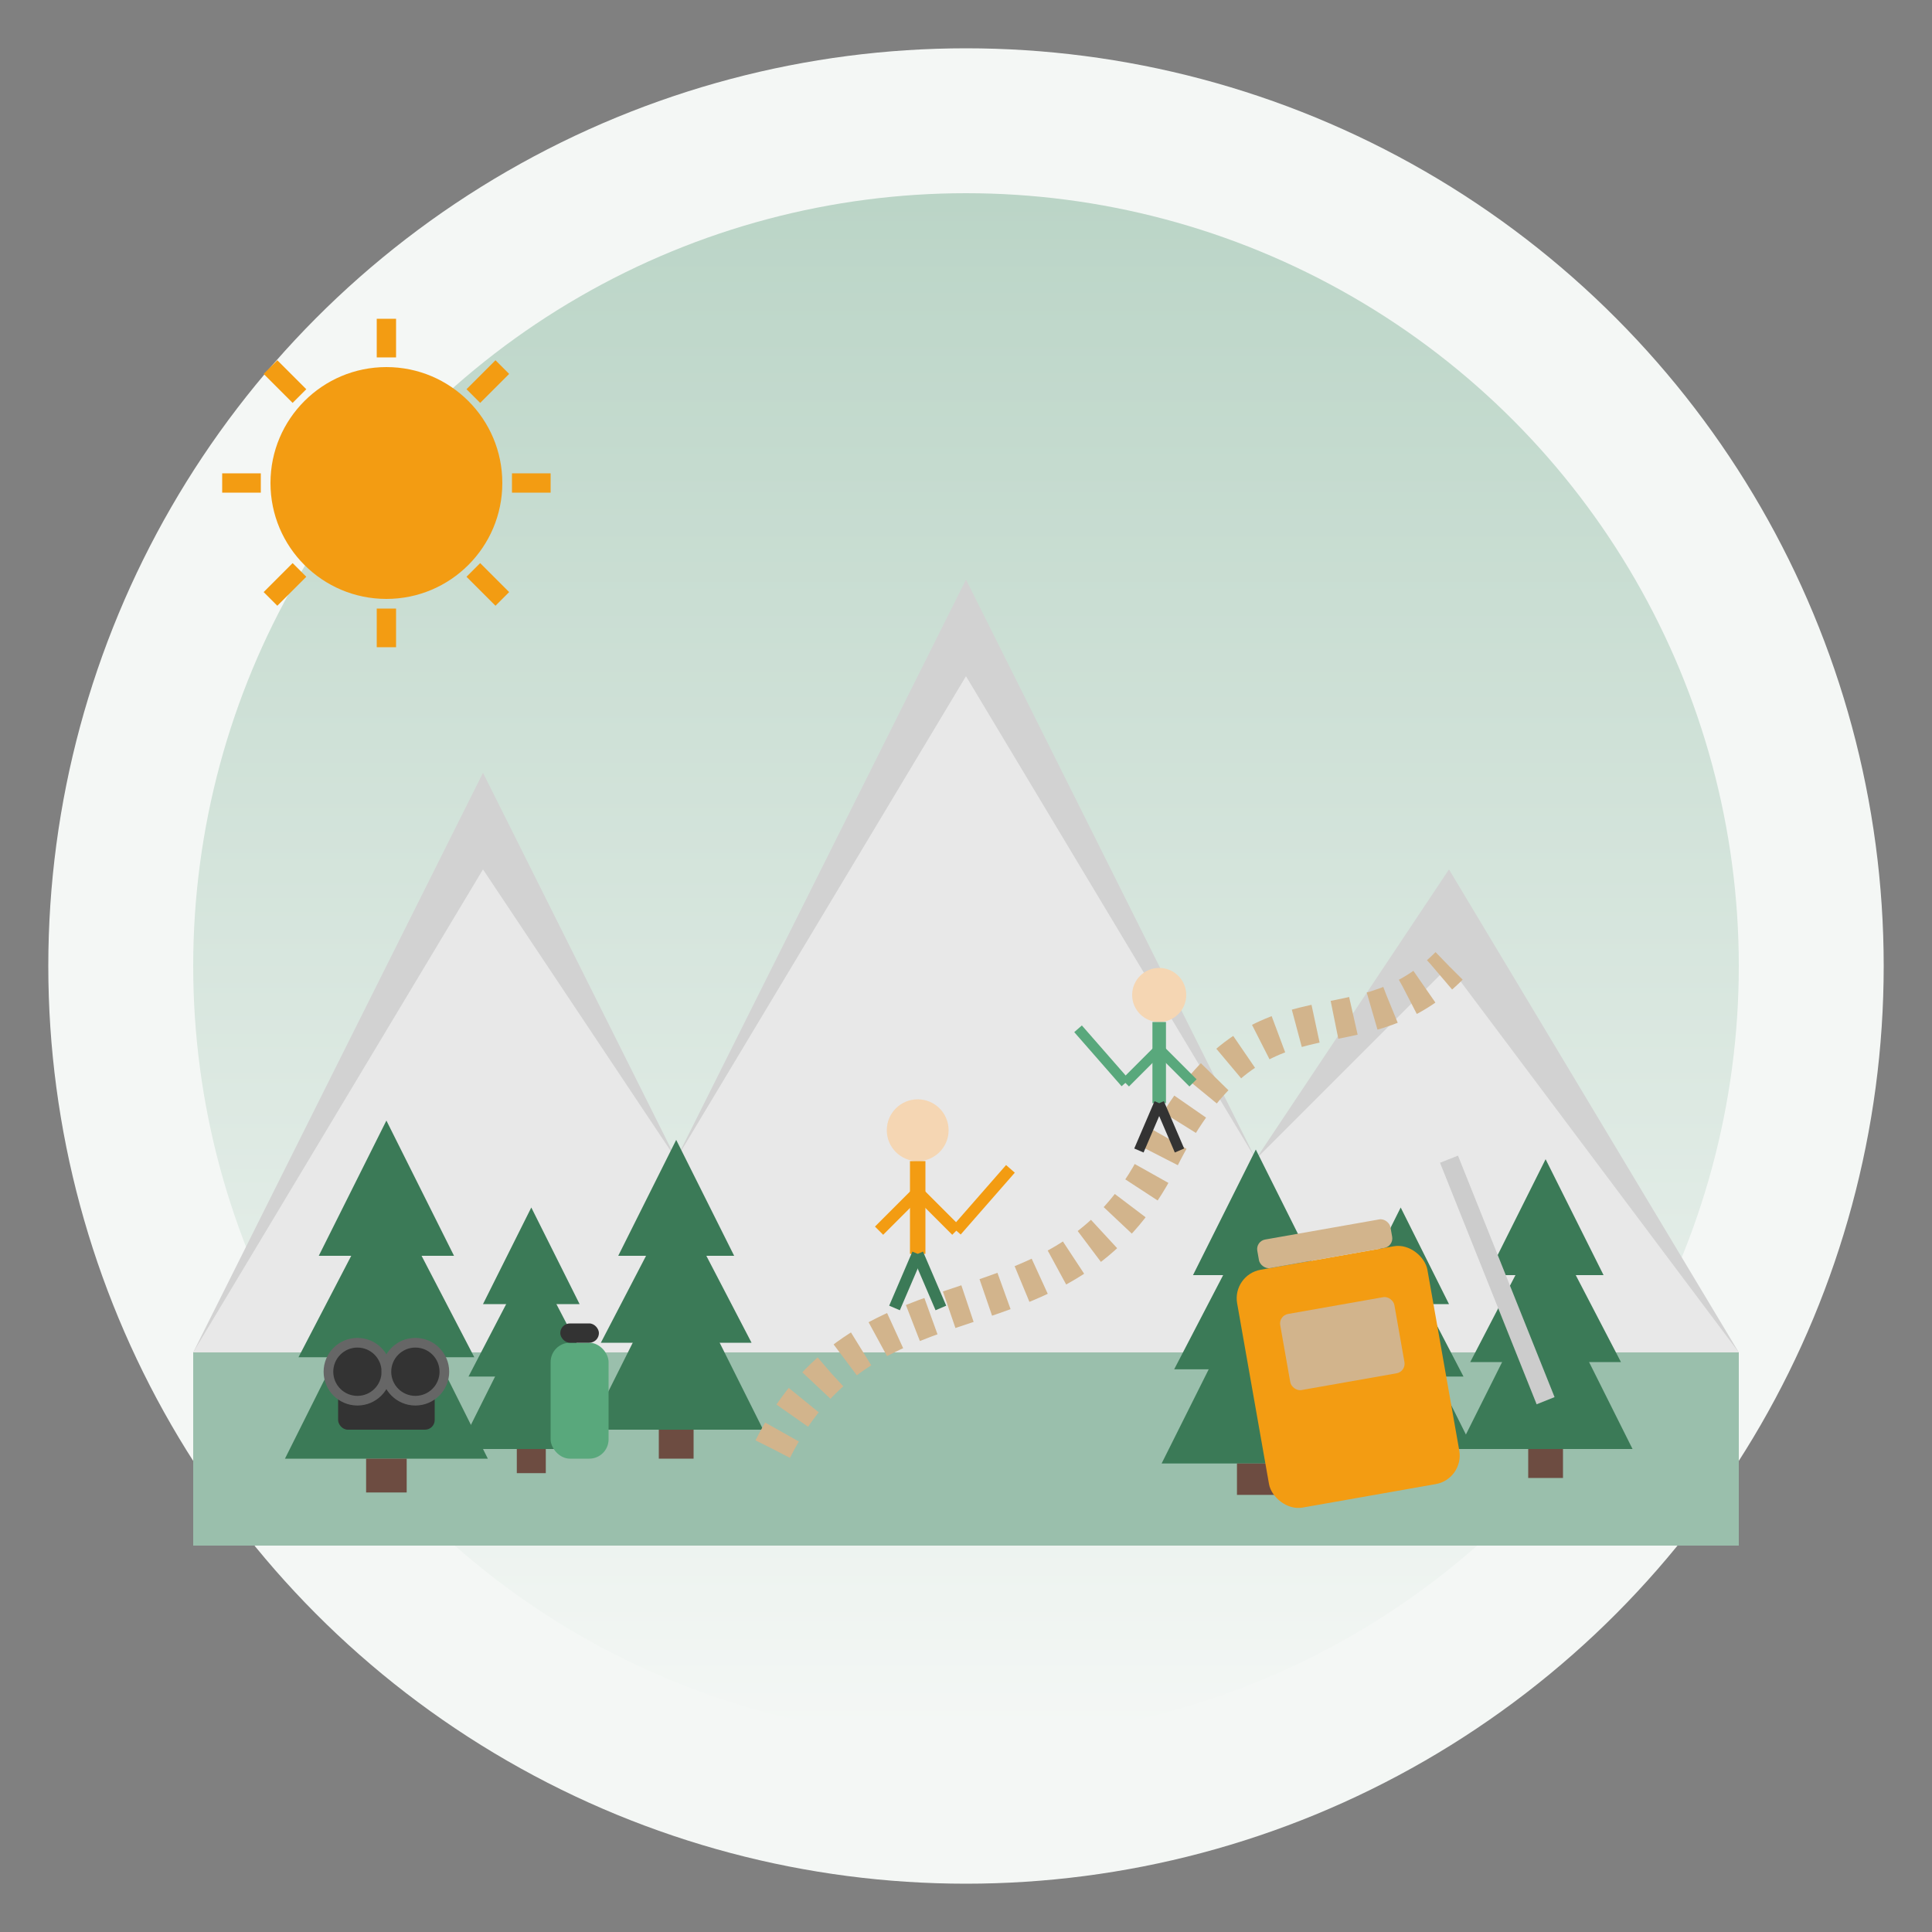 <svg xmlns="http://www.w3.org/2000/svg" width="200" height="200" viewBox="0 0 200 200">
  <rect x="0" y="0" width="200" height="200" fill="#808080" stroke="none"/>
  <!-- Background circle -->
  <circle cx="100" cy="100" r="95" fill="#f4f7f5" />
  
  <!-- Mountains and forest scene -->
  <!-- Sky gradient -->
  <defs>
    <linearGradient id="sky" x1="0%" y1="0%" x2="0%" y2="100%">
      <stop offset="0%" stop-color="#bbd5c7" />
      <stop offset="100%" stop-color="#f4f7f5" />
    </linearGradient>
  </defs>
  <circle cx="100" cy="100" r="80" fill="url(#sky)" />
  
  <!-- Mountains -->
  <path d="M20,140 L50,80 L70,120 L100,60 L130,120 L150,90 L180,140 Z" fill="#d2d2d2" />
  <path d="M20,140 L50,90 L70,120 L100,70 L130,120 L150,100 L180,140 Z" fill="#e8e8e8" />
  
  <!-- Horizon line and ground -->
  <rect x="20" y="140" width="160" height="20" fill="#9abfac" />
  
  <!-- Trees -->
  <!-- Tree group 1 -->
  <g transform="translate(40, 130) scale(0.7)">
    <polygon points="0,0 15,30 -15,30" fill="#3b7a57" />
    <polygon points="0,-10 13,15 -13,15" fill="#3b7a57" />
    <polygon points="0,-20 10,0 -10,0" fill="#3b7a57" />
    <rect x="-3" y="30" width="6" height="5" fill="#6d4c41" />
  </g>
  
  <g transform="translate(55, 135) scale(0.5)">
    <polygon points="0,0 15,30 -15,30" fill="#3b7a57" />
    <polygon points="0,-10 13,15 -13,15" fill="#3b7a57" />
    <polygon points="0,-20 10,0 -10,0" fill="#3b7a57" />
    <rect x="-3" y="30" width="6" height="5" fill="#6d4c41" />
  </g>
  
  <g transform="translate(70, 130) scale(0.6)">
    <polygon points="0,0 15,30 -15,30" fill="#3b7a57" />
    <polygon points="0,-10 13,15 -13,15" fill="#3b7a57" />
    <polygon points="0,-20 10,0 -10,0" fill="#3b7a57" />
    <rect x="-3" y="30" width="6" height="5" fill="#6d4c41" />
  </g>
  
  <!-- Tree group 2 -->
  <g transform="translate(130, 132) scale(0.65)">
    <polygon points="0,0 15,30 -15,30" fill="#3b7a57" />
    <polygon points="0,-10 13,15 -13,15" fill="#3b7a57" />
    <polygon points="0,-20 10,0 -10,0" fill="#3b7a57" />
    <rect x="-3" y="30" width="6" height="5" fill="#6d4c41" />
  </g>
  
  <g transform="translate(145, 135) scale(0.5)">
    <polygon points="0,0 15,30 -15,30" fill="#3b7a57" />
    <polygon points="0,-10 13,15 -13,15" fill="#3b7a57" />
    <polygon points="0,-20 10,0 -10,0" fill="#3b7a57" />
    <rect x="-3" y="30" width="6" height="5" fill="#6d4c41" />
  </g>
  
  <g transform="translate(160, 132) scale(0.6)">
    <polygon points="0,0 15,30 -15,30" fill="#3b7a57" />
    <polygon points="0,-10 13,15 -13,15" fill="#3b7a57" />
    <polygon points="0,-20 10,0 -10,0" fill="#3b7a57" />
    <rect x="-3" y="30" width="6" height="5" fill="#6d4c41" />
  </g>
  
  <!-- Sun -->
  <circle cx="40" cy="50" r="12" fill="#f39c12" />
  <line x1="40" y1="33" x2="40" y2="37" stroke="#f39c12" stroke-width="2" />
  <line x1="40" y1="63" x2="40" y2="67" stroke="#f39c12" stroke-width="2" />
  <line x1="23" y1="50" x2="27" y2="50" stroke="#f39c12" stroke-width="2" />
  <line x1="53" y1="50" x2="57" y2="50" stroke="#f39c12" stroke-width="2" />
  <line x1="28" y1="38" x2="31" y2="41" stroke="#f39c12" stroke-width="2" />
  <line x1="49" y1="59" x2="52" y2="62" stroke="#f39c12" stroke-width="2" />
  <line x1="28" y1="62" x2="31" y2="59" stroke="#f39c12" stroke-width="2" />
  <line x1="49" y1="41" x2="52" y2="38" stroke="#f39c12" stroke-width="2" />
  
  <!-- Hiking elements -->
  <!-- Hiking trail -->
  <path d="M80,150 C90,130 110,140 120,120 C130,100 140,110 150,100" 
        stroke="#d2b48c" stroke-width="4" fill="none" stroke-dasharray="2,2" />
  
  <!-- Hikers -->
  <g transform="translate(95, 125) scale(0.8)">
    <!-- Hiker 1 -->
    <circle cx="0" cy="-10" r="4" fill="#f5d6b3" />
    <line x1="0" y1="-6" x2="0" y2="6" stroke="#f39c12" stroke-width="2" />
    <line x1="0" y1="-2" x2="-5" y2="3" stroke="#f39c12" stroke-width="1.5" />
    <line x1="0" y1="-2" x2="5" y2="3" stroke="#f39c12" stroke-width="1.5" />
    <line x1="0" y1="6" x2="-3" y2="13" stroke="#3b7a57" stroke-width="1.5" />
    <line x1="0" y1="6" x2="3" y2="13" stroke="#3b7a57" stroke-width="1.5" />
    <line x1="5" y1="3" x2="12" y2="-5" stroke="#f39c12" stroke-width="1.5" />
  </g>
  
  <g transform="translate(120, 110) scale(0.7)">
    <!-- Hiker 2 -->
    <circle cx="0" cy="-10" r="4" fill="#f5d6b3" />
    <line x1="0" y1="-6" x2="0" y2="6" stroke="#59a87c" stroke-width="2" />
    <line x1="0" y1="-2" x2="-5" y2="3" stroke="#59a87c" stroke-width="1.5" />
    <line x1="0" y1="-2" x2="5" y2="3" stroke="#59a87c" stroke-width="1.5" />
    <line x1="0" y1="6" x2="-3" y2="13" stroke="#333333" stroke-width="1.5" />
    <line x1="0" y1="6" x2="3" y2="13" stroke="#333333" stroke-width="1.5" />
    <line x1="-5" y1="3" x2="-12" y2="-5" stroke="#59a87c" stroke-width="1.5" />
  </g>
  
  <!-- Backpack and Equipment -->
  <g transform="translate(140, 145) rotate(-10)">
    <!-- Backpack -->
    <rect x="-10" y="-15" width="20" height="25" rx="3" fill="#f39c12" />
    <rect x="-7" y="-18" width="14" height="3" rx="1" fill="#d2b48c" />
    <rect x="-6" y="-10" width="12" height="8" rx="1" fill="#d2b48c" />
  </g>
  
  <!-- Hiking pole -->
  <line x1="150" y1="120" x2="160" y2="145" stroke="#cccccc" stroke-width="2" />
  
  <!-- Binoculars -->
  <g transform="translate(40, 145)">
    <rect x="-5" y="-3" width="10" height="6" rx="1" fill="#333333" />
    <circle cx="-3" cy="-3" r="3" fill="#333333" stroke="#666666" stroke-width="1" />
    <circle cx="3" cy="-3" r="3" fill="#333333" stroke="#666666" stroke-width="1" />
  </g>
  
  <!-- Water bottle -->
  <g transform="translate(60, 147)">
    <rect x="-3" y="-8" width="6" height="12" rx="2" fill="#59a87c" />
    <rect x="-2" y="-10" width="4" height="2" rx="1" fill="#333333" />
  </g>
</svg>
